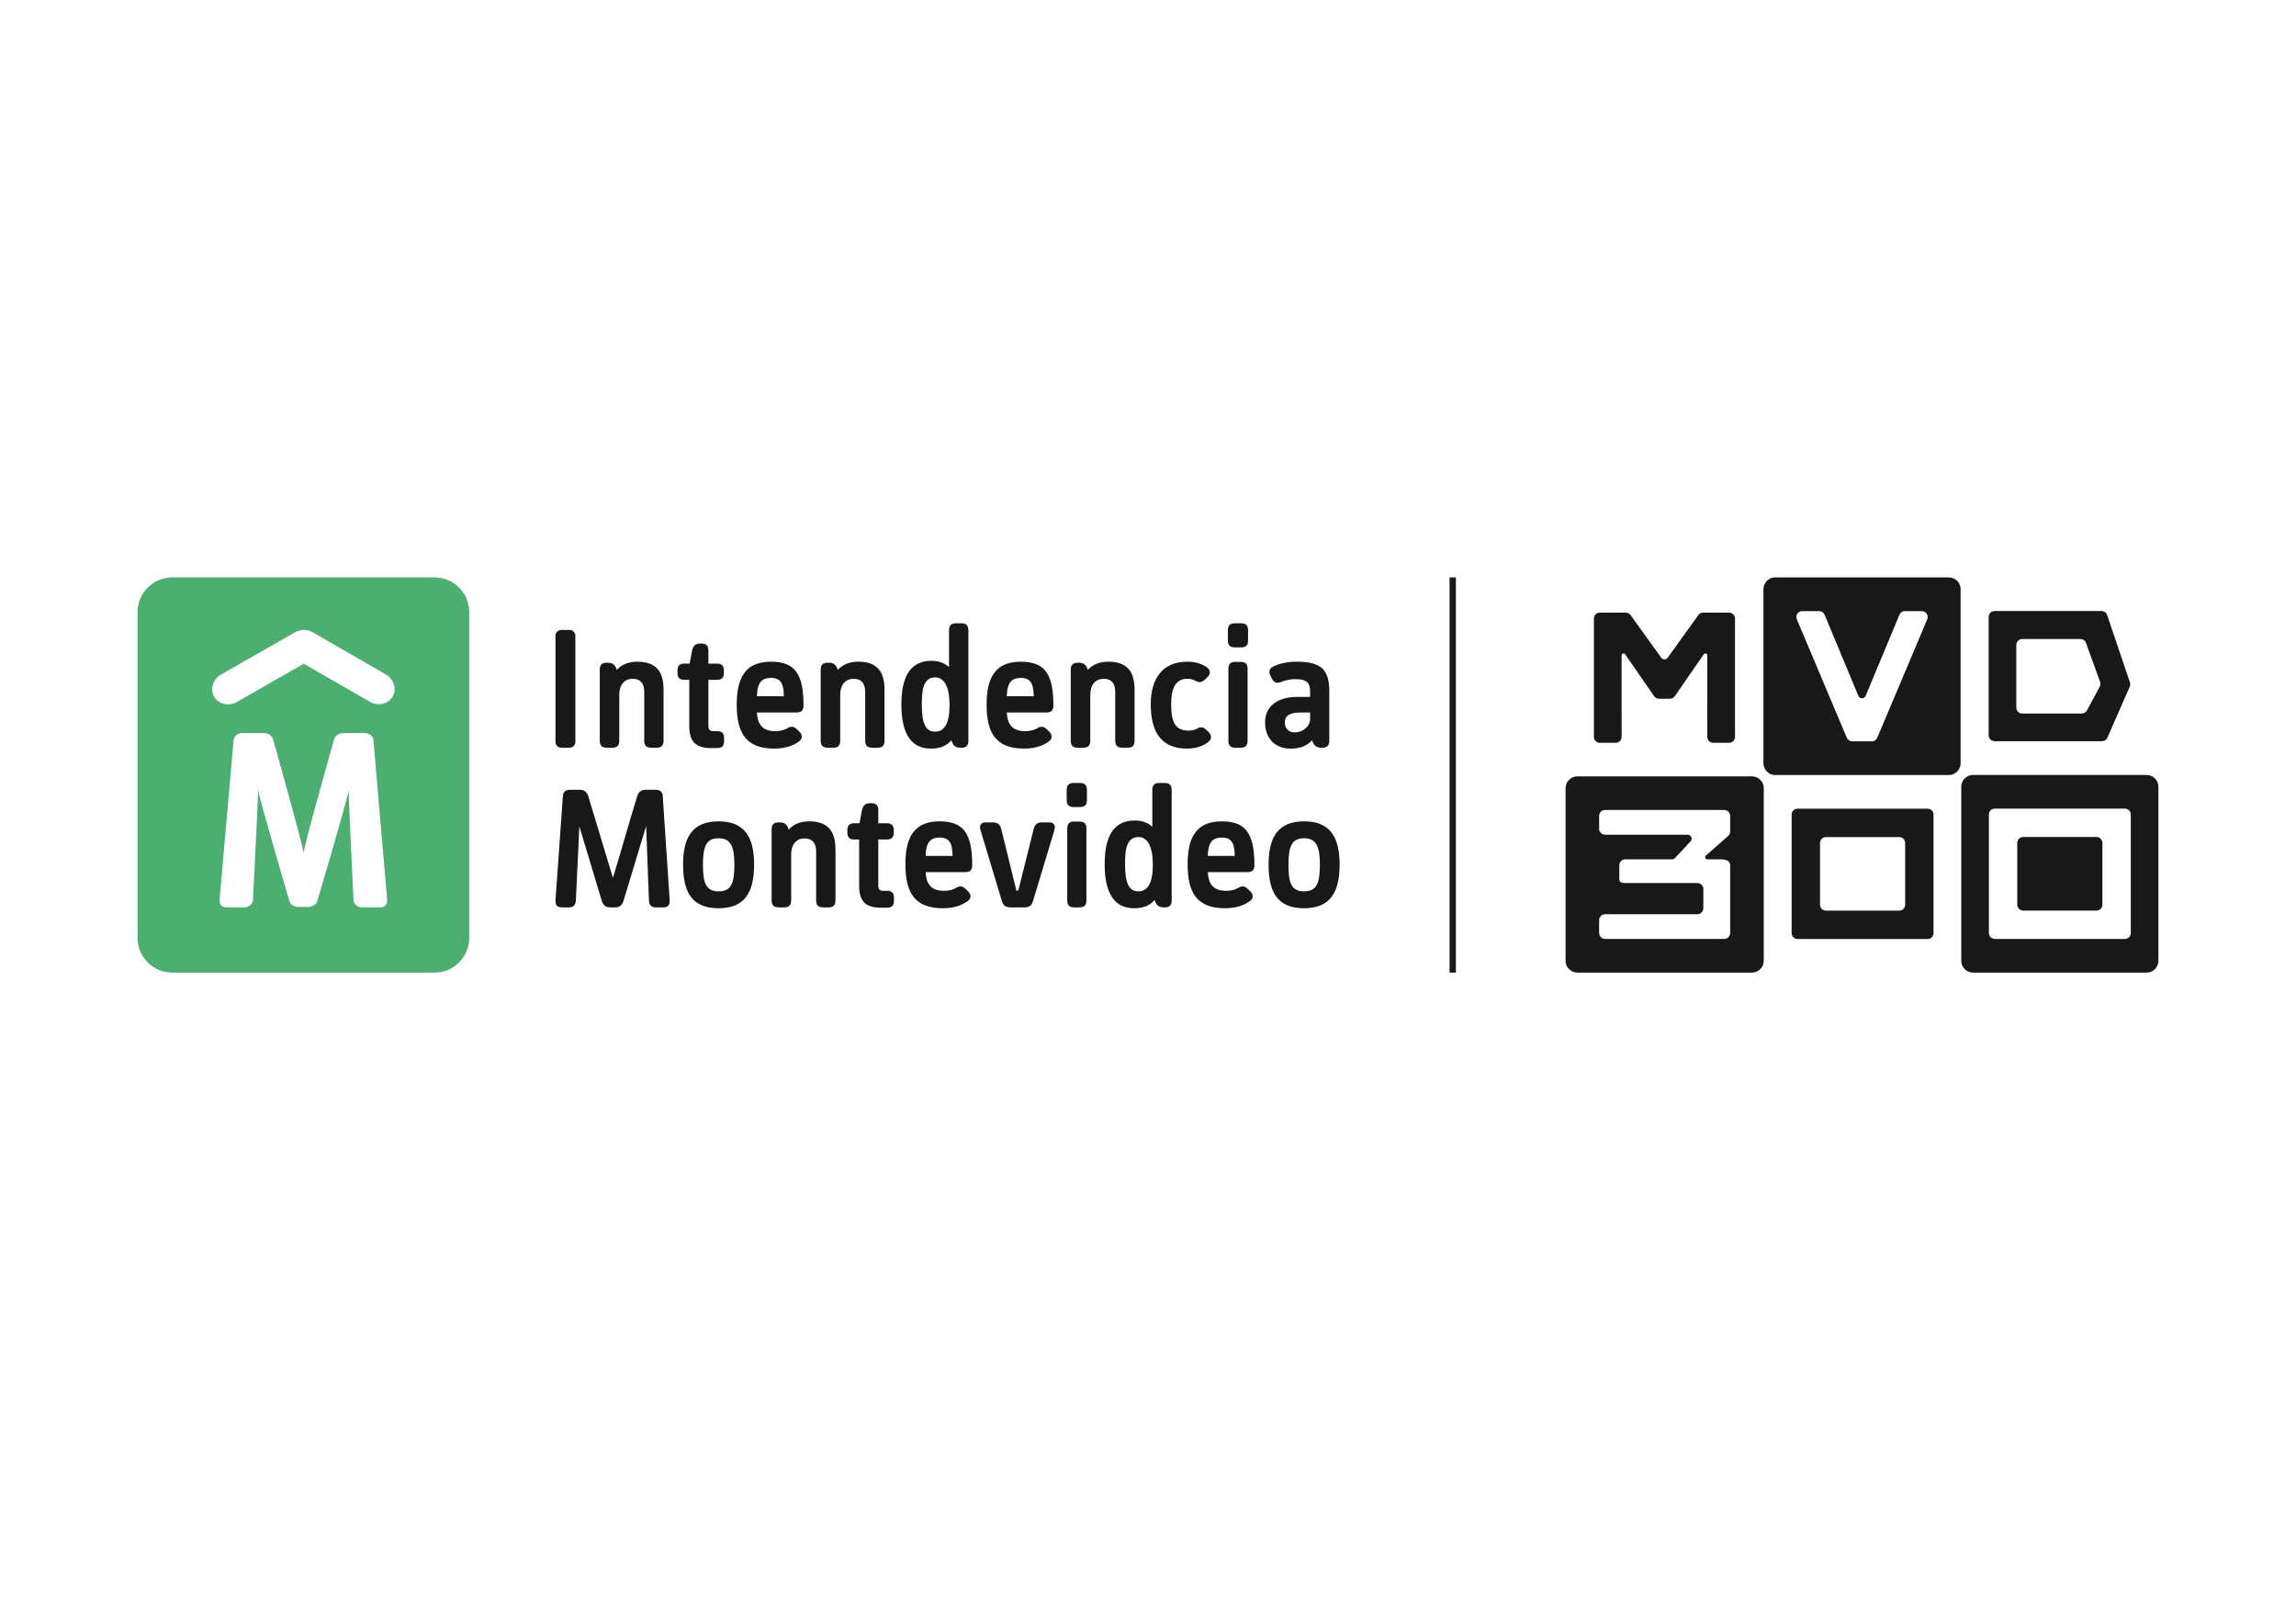 <?xml version="1.0" encoding="utf-8"?>
<!-- Generator: Adobe Illustrator 16.0.0, SVG Export Plug-In . SVG Version: 6.00 Build 0)  -->
<!DOCTYPE svg PUBLIC "-//W3C//DTD SVG 1.1//EN" "http://www.w3.org/Graphics/SVG/1.1/DTD/svg11.dtd">
<svg version="1.1" id="Capa_1" xmlns="http://www.w3.org/2000/svg" xmlns:xlink="http://www.w3.org/1999/xlink" x="0px" y="0px"
	 width="841.89px" height="595.275px" viewBox="0 0 841.89 595.275" enable-background="new 0 0 841.89 595.275"
	 xml:space="preserve">
<g>
	<path fill="#1A171B" d="M659.115,296.48c-1.193,0-2.163,0.966-2.163,2.159v43.454c0,1.198,0.97,2.164,2.163,2.164h47.703
		c1.193,0,2.159-0.966,2.159-2.164v-43.454c0-1.193-0.966-2.159-2.159-2.159H659.115z M698.575,331.691
		c0,1.193-0.97,2.161-2.162,2.161h-26.892c-1.193,0-2.16-0.968-2.16-2.161v-22.646c0-1.193,0.967-2.159,2.16-2.159h26.892
		c1.192,0,2.162,0.966,2.162,2.159V331.691z"/>
	<path fill="#1A171B" d="M650.94,284.142h63.644c2.391,0,4.328-1.94,4.328-4.333v-63.796c0-2.394-1.938-4.332-4.328-4.332H650.94
		c-2.387,0-4.323,1.938-4.323,4.332v63.796C646.617,282.202,648.553,284.142,650.94,284.142 M660.841,224.048h6.204
		c0.867,0,1.652,0.522,1.991,1.324l12.396,29.756c0.495,1.174,2.162,1.174,2.657,0l12.397-29.756
		c0.342-0.802,1.126-1.324,1.998-1.324h6.2c1.544,0,2.59,1.578,1.991,3.001l-18.322,43.404c-0.339,0.801-1.124,1.324-1.992,1.324
		h-7.198c-0.871,0-1.656-0.523-1.99-1.324l-18.323-43.404C658.25,225.626,659.297,224.048,660.841,224.048"/>
	<path fill="#1A171B" d="M731.349,271.732h39.405c0.859,0,1.638-0.509,1.981-1.295l8.191-18.689
		c0.217-0.494,0.239-1.049,0.068-1.561l-8.35-24.711c-0.295-0.878-1.122-1.471-2.048-1.471h-39.249
		c-1.193,0-2.159,0.969-2.159,2.162v43.403C729.19,270.763,730.156,271.732,731.349,271.732 M739.336,236.443
		c0-1.194,0.967-2.164,2.16-2.164h21.354c0.932,0,1.758,0.597,2.052,1.48l5.175,14.297c0.179,0.533,0.141,1.114-0.102,1.618
		l-4.706,8.684c-0.362,0.747-1.117,1.225-1.95,1.225h-21.823c-1.193,0-2.16-0.968-2.16-2.161V236.443z"/>
	<path fill="#1A171B" d="M586.611,272.32h5.836c1.193,0,2.16-0.971,2.16-2.164l-0.004-29.861c0-0.705,0.914-0.989,1.315-0.408
		l10.61,15.354c0.404,0.583,1.068,0.934,1.776,0.934h4.023c0.712,0,1.376-0.351,1.781-0.934l10.61-15.354
		c0.401-0.581,1.315-0.297,1.315,0.408l-0.005,29.861c0,1.193,0.968,2.164,2.162,2.164h5.836c1.193,0,2.162-0.971,2.162-2.164
		v-43.403c0-1.192-0.969-2.159-2.162-2.159h-9.533c-0.698,0-1.352,0.335-1.758,0.898l-11.248,15.653
		c-0.574,0.801-1.768,0.801-2.343,0l-11.25-15.653c-0.405-0.563-1.06-0.898-1.755-0.898h-9.531c-1.194,0-2.165,0.966-2.165,2.159
		v43.403C584.446,271.349,585.417,272.32,586.611,272.32"/>
	<path fill="#1A171B" d="M741.848,333.826h26.89c1.193,0,2.16-0.967,2.16-2.161v-22.646c0-1.193-0.967-2.159-2.16-2.159h-26.89
		c-1.193,0-2.164,0.966-2.164,2.159v22.646C739.684,332.86,740.655,333.826,741.848,333.826"/>
	<path fill="#1A171B" d="M723.471,356.574h63.644c2.391,0,4.324-1.941,4.324-4.333v-63.798c0-2.393-1.934-4.333-4.324-4.333h-63.644
		c-2.388,0-4.324,1.94-4.324,4.333v63.798C719.147,354.633,721.083,356.574,723.471,356.574 M729.279,298.614
		c0-1.193,0.97-2.163,2.164-2.163h47.7c1.194,0,2.161,0.969,2.161,2.163v43.458c0,1.193-0.967,2.16-2.161,2.16h-47.7
		c-1.194,0-2.164-0.967-2.164-2.16V298.614z"/>
	<path fill="#1A171B" d="M578.425,356.572h63.932c2.412,0,4.368-1.938,4.368-4.324v-63.309c0-2.387-1.956-4.321-4.368-4.321h-63.932
		c-2.412,0-4.365,1.934-4.365,4.321v63.309C574.06,354.633,576.013,356.572,578.425,356.572 M586.364,337.351
		c0-1.202,0.977-2.182,2.183-2.182h33.848c1.203,0,2.18-0.976,2.18-2.182v-7.063c0-1.206-0.977-2.183-2.183-2.183h-26.444
		c-1.206,0-2.183-0.185-2.183-1.392v-5.127c0-1.206,0.977-2.183,2.18-2.183h17.163c0.387,0,0.758-0.153,1.029-0.428l5.724-6.114
		c0.916-0.916,0.265-2.483-1.03-2.483h-30.283c-1.206,0-2.183-0.976-2.183-2.182v-4.691c0-1.207,0.903-2.181,2.11-2.181h0.072
		h43.689c1.205,0,2.182,0.975,2.182,2.181v5.705c0,0.578-0.229,1.137-0.639,1.544l-8.306,7.317
		c-0.487,0.493-0.141,1.332,0.553,1.332h4.829c1.205,0,3.563,0.182,3.563,2.183v24.819c0,1.206-0.977,2.183-2.179,2.183h-43.692
		c-1.206,0-2.183-0.977-2.183-2.183V337.351z"/>
	<path fill="#4DAE72" d="M159.358,211.678h-96.22c-7.113,0-12.688,5.839-12.688,12.593v119.728c0,6.752,5.574,12.572,12.688,12.572
		h96.22c7.11,0,12.68-5.82,12.68-12.572V224.271C172.038,217.517,166.468,211.678,159.358,211.678 M139.697,332.649h-7.013
		c-1.435,0-3.063-1.216-3.063-2.633c0,0-1.807-37.689-1.807-40.231c-0.461,3.58-11.425,40.375-11.425,40.375
		c-0.3,1.414-1.925,2.357-3.331,2.357h-3.692c-1.42,0-3.044-0.943-3.315-2.357c0,0-10.808-36.795-11.376-40.375
		c0,1.889-1.92,40.231-1.92,40.231c-0.101,1.417-1.612,2.633-3.042,2.633h-6.917c-1.434,0-2.367-1.216-2.286-2.633l5.143-58.627
		c0.078-1.413,1.61-2.637,3.023-2.637h8.134c1.428,0,3.044,0.948,3.322,2.362c0,0,10.871,38.295,11.168,41.61
		c0.274-3.21,11.208-41.61,11.208-41.61c0.285-1.414,1.907-2.362,3.322-2.362h8.069c1.419,0,2.95,1.224,3.033,2.637l5.046,58.627
		C142.051,331.433,141.116,332.649,139.697,332.649 M143.965,255.388c-1.624,2.773-5.384,3.605-8.393,1.867l-17.707-10.202
		c0-0.013-0.005-0.013-0.005-0.013l-6.475-3.717l-14.709,8.413h-0.021l-9.753,5.597c-3.022,1.721-6.775,0.859-8.37-1.903
		c-1.617-2.76-0.484-6.407,2.545-8.145l17.737-10.124l9.407-5.373c0.141-0.085,0.278-0.133,0.413-0.197
		c0.18-0.082,0.347-0.169,0.544-0.233c0.122-0.062,0.239-0.095,0.369-0.135c0.281-0.094,0.557-0.161,0.856-0.202
		c0.086-0.019,0.174-0.029,0.266-0.043c0.286-0.03,0.571-0.046,0.864-0.046c0.119,0,0.239,0.016,0.354,0.025
		c0.254,0.013,0.487,0.055,0.735,0.105c0.161,0.022,0.308,0.06,0.456,0.101c0.226,0.061,0.442,0.148,0.666,0.23
		c0.133,0.056,0.248,0.12,0.363,0.166c0.151,0.078,0.31,0.12,0.461,0.207l17.16,9.897c0,0,0.003,0.004,0.044,0.004l9.656,5.57
		C144.454,248.985,145.573,252.613,143.965,255.388"/>
	<path fill="#1A171B" d="M208.907,274.122h-3.101c-1.155,0-2.125-0.958-2.125-2.042v-39.027c0-1.151,0.97-2.116,2.125-2.116h3.101
		c1.094,0,2.063,0.965,2.063,2.116v39.027C210.969,273.165,210,274.122,208.907,274.122"/>
	<path fill="#1A171B" d="M238.805,274.122c-1.812,0-2.579-0.768-2.579-2.622v-17.849c0-2.875-1.229-4.792-4.26-4.792
		c-3.025,0-4.893,2.232-4.893,5.877v16.764c0,1.854-0.778,2.622-2.581,2.622h-1.937c-1.871,0-2.639-0.768-2.639-2.622v-25.976
		c0-1.788,0.768-2.558,2.639-2.558h0.323c1.613,0,2.58,0.642,3.159,2.241l0.125,0.383c1.811-1.982,4.386-3.005,7.422-3.005
		c6.769,0,9.729,3.327,9.729,10.293v18.623c0,1.854-0.77,2.622-2.572,2.622H238.805z"/>
	<path fill="#1A171B" d="M265.505,271.697c0,1.789-0.777,2.557-2.585,2.557h-2.061c-5.801,0-8.117-2.303-8.117-8.196V249.24h-1.747
		c-1.806,0-2.582-0.769-2.582-2.626v-0.705c0-1.85,0.776-2.62,2.582-2.62h1.868l0.97-4.99c0.386-1.667,1.287-2.364,2.965-2.364
		h0.376c1.813,0,2.576,0.763,2.576,2.554v4.8h3.104c1.807,0,2.582,0.77,2.582,2.62v0.705c0,1.857-0.775,2.626-2.582,2.626h-3.104
		v16.635c0,1.723,0.585,2.177,1.816,2.177h1.354c1.808,0,2.585,0.758,2.585,2.556V271.697z"/>
	<path fill="#1A171B" d="M287.418,255.254c-0.063-3.834-0.648-6.723-4.646-6.723c-3.28,0-5.097,1.412-5.22,6.723H287.418z
		 M292.061,261.205h-14.508c0.194,4.089,1.803,6.845,6.705,6.845c2.258,0,3.545-0.581,4.389-1.021
		c0.573-0.391,1.091-0.581,1.673-0.581c0.573,0,1.154,0.189,1.803,0.828l0.963,0.898c0.582,0.635,0.908,1.213,0.908,1.857
		c0,0.704-0.326,1.279-1.031,1.789c-1.034,0.773-3.875,2.626-9.031,2.626c-9.987,0-13.788-5.182-13.788-16.121
		c0-9.662,3.021-15.736,12.495-15.736c8.514,0,11.995,4.029,11.995,16.05C294.633,260.433,293.859,261.205,292.061,261.205"/>
	<path fill="#1A171B" d="M319.826,274.122c-1.81,0-2.584-0.768-2.584-2.622v-17.849c0-2.875-1.232-4.792-4.255-4.792
		c-3.03,0-4.897,2.232-4.897,5.877v16.764c0,1.854-0.778,2.622-2.576,2.622h-1.938c-1.873,0-2.641-0.768-2.641-2.622v-25.976
		c0-1.788,0.768-2.558,2.641-2.558h0.322c1.616,0,2.577,0.642,3.153,2.241l0.127,0.383c1.818-1.982,4.4-3.005,7.425-3.005
		c6.771,0,9.727,3.327,9.727,10.293v18.623c0,1.854-0.767,2.622-2.574,2.622H319.826z"/>
	<path fill="#1A171B" d="M342.958,248.341c-4.631,0-4.953,5.058-4.953,10.107c0,7.171,1.604,9.796,4.89,9.796
		c3.417,0,5.287-3.072,5.287-9.73C348.181,251.798,346.18,248.341,342.958,248.341 M347.993,231.13c0-1.853,0.775-2.622,2.575-2.622
		h1.938c1.803,0,2.581,0.769,2.581,2.622v40.434c0,1.794-0.778,2.56-2.581,2.56h-0.329c-1.665,0-2.642-0.701-3.152-2.235
		c-0.195-0.512,0,0.059-0.195-0.457c-1.87,2.111-4.261,3.013-7.477,3.013c-6.7,0-10.837-4.668-10.837-16.057
		c0-8.319,2.067-16.127,11.025-16.127c2.709,0,4.844,0.836,6.452,2.314V231.13z"/>
	<path fill="#1A171B" d="M379.036,255.254c-0.063-3.834-0.649-6.723-4.641-6.723c-3.277,0-5.097,1.412-5.221,6.723H379.036z
		 M383.68,261.205h-14.506c0.195,4.089,1.811,6.845,6.701,6.845c2.259,0,3.552-0.581,4.39-1.021
		c0.579-0.391,1.099-0.581,1.678-0.581c0.577,0,1.153,0.189,1.802,0.828l0.96,0.898c0.581,0.635,0.906,1.213,0.906,1.857
		c0,0.704-0.325,1.279-1.024,1.789c-1.033,0.773-3.877,2.626-9.031,2.626c-9.989,0-13.793-5.182-13.793-16.121
		c0-9.662,3.025-15.736,12.5-15.736c8.513,0,11.993,4.029,11.993,16.05C386.255,260.433,385.488,261.205,383.68,261.205"/>
	<path fill="#1A171B" d="M411.515,274.122c-1.817,0-2.585-0.768-2.585-2.622v-17.849c0-2.875-1.223-4.792-4.252-4.792
		c-3.032,0-4.899,2.232-4.899,5.877v16.764c0,1.854-0.778,2.622-2.581,2.622h-1.936c-1.872,0-2.641-0.768-2.641-2.622v-25.976
		c0-1.788,0.769-2.558,2.641-2.558h0.321c1.614,0,2.583,0.642,3.168,2.241l0.121,0.383c1.81-1.982,4.388-3.005,7.418-3.005
		c6.77,0,9.728,3.327,9.728,10.293v18.623c0,1.854-0.769,2.622-2.571,2.622H411.515z"/>
	<path fill="#1A171B" d="M442.515,244.63c0.722,0.516,1.102,1.155,1.102,1.858c0,0.7-0.38,1.283-0.967,1.855l-0.782,0.762
		c-0.704,0.643-1.283,0.967-1.927,0.967c-0.511,0-1.031-0.195-1.672-0.51c-0.715-0.387-1.615-0.706-2.907-0.706
		c-4.312,0-5.927,3.454-5.927,9.336c0,6.526,1.487,9.663,6.377,9.663c1.23,0,2.128-0.257,2.906-0.635
		c0.645-0.391,1.223-0.584,1.736-0.584c0.586,0,1.162,0.258,1.809,0.898l0.84,0.768c0.576,0.643,0.954,1.214,0.954,1.918
		c0,0.644-0.311,1.278-1.015,1.793c-0.9,0.769-3.29,2.429-7.802,2.429c-9.039,0-13.288-5.561-13.288-16.25
		c0-9.087,4.063-15.604,13.409-15.604C439.232,242.588,441.421,243.867,442.515,244.63"/>
	<path fill="#1A171B" d="M450.426,245.21c0-1.795,0.774-2.562,2.582-2.562h1.866c1.809,0,2.581,0.767,2.581,2.562v26.353
		c0,1.798-0.772,2.562-2.581,2.562h-1.866c-1.808,0-2.582-0.764-2.582-2.562V245.21z M450.232,231.132
		c0-1.853,0.771-2.624,2.574-2.624h2.263c1.806,0,2.572,0.771,2.572,2.624v3.578c0,1.866-0.767,2.625-2.572,2.625h-2.263
		c-1.803,0-2.574-0.758-2.574-2.625V231.132z"/>
	<path fill="#1A171B" d="M480.385,261.203h-3.282c-3.479,0-5.99,0.763-5.99,3.643c0,2.433,1.669,3.652,3.536,3.652
		c3.615,0,5.736-2.691,5.736-4.669V261.203z M481.097,271.376c-1.991,2.3-4.767,3.068-7.929,3.068c-5.476,0-9.287-3.582-9.287-9.598
		c0-6.264,5.043-9.347,11.674-9.347h4.512c0.198,0,0.318-0.06,0.318-0.183v-1.857c0-3.515-1.604-4.475-5.596-4.475
		c-2.267,0-4.199,0.705-4.968,1.016c-0.521,0.193-0.975,0.323-1.428,0.323c-0.832,0-1.477-0.518-1.993-1.47l-0.454-0.955v0.06
		c-0.322-0.57-0.504-1.085-0.504-1.599c0-0.894,0.443-1.533,1.475-2.044c1.672-0.773,4.512-1.729,8.439-1.729
		c8.195,0,12.064,2.241,12.064,10.62v18.296c0,1.857-0.778,2.623-2.645,2.623h-0.326c-1.611,0-2.578-0.706-3.148-2.237
		L481.097,271.376z"/>
	<path fill="#1A171B" d="M263.492,307.325c-4.508,0-5.739,2.941-5.739,9.662c0,6.901,1.158,9.787,5.739,9.787
		c4.583,0,5.799-2.886,5.799-9.787C269.291,310.267,267.877,307.325,263.492,307.325 M263.492,332.978
		c-9.802,0-13.024-5.945-13.024-15.99c0-9.857,3.292-15.868,13.024-15.868c9.735,0,13.021,6.011,13.021,15.868
		C276.512,327.032,273.167,332.978,263.492,332.978"/>
	<path fill="#1A171B" d="M301.831,332.661c-1.811,0-2.57-0.763-2.57-2.623v-17.854c0-2.874-1.238-4.799-4.263-4.799
		c-3.031,0-4.898,2.238-4.898,5.895v16.759c0,1.86-0.772,2.623-2.581,2.623h-1.938c-1.865,0-2.64-0.763-2.64-2.623v-25.978
		c0-1.79,0.774-2.557,2.64-2.557h0.329c1.608,0,2.575,0.635,3.155,2.241l0.127,0.383c1.812-1.989,4.384-3.009,7.42-3.009
		c6.768,0,9.729,3.324,9.729,10.303v18.616c0,1.86-0.772,2.623-2.575,2.623H301.831z"/>
	<path fill="#1A171B" d="M327.79,330.227c0,1.787-0.778,2.556-2.581,2.556h-2.063c-5.801,0-8.12-2.295-8.12-8.188v-16.824h-1.742
		c-1.798,0-2.582-0.766-2.582-2.629v-0.696c0-1.854,0.784-2.625,2.582-2.625h1.857l0.979-4.984c0.384-1.667,1.289-2.368,2.965-2.368
		h0.376c1.819,0,2.584,0.763,2.584,2.559v4.793h3.093c1.81,0,2.584,0.771,2.584,2.625v0.696c0,1.863-0.774,2.629-2.584,2.629h-3.093
		v16.636c0,1.726,0.586,2.175,1.809,2.175h1.356c1.803,0,2.581,0.761,2.581,2.561V330.227z"/>
	<path fill="#1A171B" d="M349.276,313.783c-0.065-3.833-0.645-6.717-4.637-6.717c-3.287,0-5.105,1.41-5.228,6.717H349.276z
		 M353.919,319.735h-14.508c0.197,4.097,1.801,6.847,6.705,6.847c2.256,0,3.545-0.58,4.388-1.023
		c0.574-0.383,1.088-0.573,1.672-0.573c0.576,0,1.158,0.19,1.808,0.829l0.958,0.903c0.589,0.628,0.917,1.209,0.917,1.844
		c0,0.708-0.328,1.286-1.038,1.794c-1.04,0.768-3.869,2.62-9.032,2.62c-9.993,0-13.797-5.184-13.797-16.115
		c0-9.663,3.036-15.737,12.504-15.737c8.514,0,11.997,4.023,11.997,16.05C356.493,318.964,355.718,319.735,353.919,319.735"/>
	<path fill="#1A171B" d="M372.726,326.64l0.705-0.316l5.612-22.455c0.448-1.654,1.354-2.368,3.029-2.368h2.516
		c1.476,0,2.189,0.578,2.189,1.798c0,0.315-0.059,0.638-0.193,0.953h0.068l-7.877,26.104v-0.062
		c-0.373,1.605-1.35,2.368-3.019,2.368h-5.287c-1.685,0-2.709-0.763-3.097-2.368v0.062l-7.867-26.104
		c-0.125-0.315-0.125-0.638-0.125-0.896c0-1.277,0.638-1.855,2.184-1.855h2.52c1.676,0,2.585,0.771,3.038,2.368L372.726,326.64z"/>
	<path fill="#1A171B" d="M391.334,303.745c0-1.794,0.776-2.56,2.579-2.56h1.867c1.805,0,2.588,0.766,2.588,2.56v26.356
		c0,1.794-0.783,2.56-2.588,2.56h-1.867c-1.803,0-2.579-0.766-2.579-2.56V303.745z M391.137,289.666c0-1.851,0.775-2.62,2.579-2.62
		h2.263c1.81,0,2.569,0.769,2.569,2.62v3.583c0,1.864-0.76,2.621-2.569,2.621h-2.263c-1.804,0-2.579-0.757-2.579-2.621V289.666z"/>
	<path fill="#1A171B" d="M417.496,306.872c-4.636,0-4.966,5.063-4.966,10.115c0,7.16,1.614,9.789,4.905,9.789
		c3.413,0,5.287-3.073,5.287-9.729C422.722,310.327,420.724,306.872,417.496,306.872 M422.524,289.669
		c0-1.856,0.782-2.625,2.586-2.625h1.93c1.803,0,2.582,0.77,2.582,2.625v40.433c0,1.794-0.779,2.556-2.582,2.556h-0.325
		c-1.672,0-2.643-0.705-3.156-2.239c-0.191-0.504,0,0.069-0.191-0.45c-1.876,2.115-4.26,3.007-7.479,3.007
		c-6.711,0-10.832-4.666-10.832-16.055c0-8.315,2.065-16.12,11.02-16.12c2.712,0,4.847,0.832,6.448,2.303V289.669z"/>
	<path fill="#1A171B" d="M452.743,313.783c-0.069-3.833-0.644-6.717-4.643-6.717c-3.284,0-5.096,1.41-5.224,6.717H452.743z
		 M457.385,319.735h-14.509c0.197,4.097,1.813,6.847,6.711,6.847c2.259,0,3.541-0.58,4.384-1.023
		c0.584-0.383,1.091-0.573,1.679-0.573c0.575,0,1.158,0.19,1.799,0.829l0.965,0.903c0.587,0.628,0.909,1.209,0.909,1.844
		c0,0.708-0.322,1.286-1.034,1.794c-1.034,0.768-3.863,2.62-9.027,2.62c-9.994,0-13.788-5.184-13.788-16.115
		c0-9.663,3.024-15.737,12.496-15.737c8.507,0,11.994,4.023,11.994,16.05C459.963,318.964,459.185,319.735,457.385,319.735"/>
	<path fill="#1A171B" d="M478.171,307.325c-4.502,0-5.727,2.941-5.727,9.662c0,6.901,1.16,9.787,5.727,9.787
		c4.59,0,5.805-2.886,5.805-9.787C483.976,310.267,482.566,307.325,478.171,307.325 M478.171,332.978
		c-9.79,0-13.013-5.945-13.013-15.99c0-9.857,3.29-15.868,13.013-15.868c9.742,0,13.029,6.011,13.029,15.868
		C491.201,327.032,487.853,332.978,478.171,332.978"/>
	<path fill="#1A171B" d="M245.553,330.038v0.262c0,1.652-0.723,2.361-2.454,2.361h-2.511c-1.742,0-2.524-0.773-2.63-2.553
		l-1.033-27.277l-8.329,27.528c-0.507,1.593-1.473,2.302-3.151,2.302h-1.609c-1.665,0-2.639-0.709-3.15-2.302l-8.247-27.396
		l-1.287,27.146c-0.133,1.779-0.906,2.553-2.651,2.553h-2.38c-1.735,0-2.438-0.709-2.438-2.361v-0.262l2.691-37.932
		c0.081-1.787,0.897-2.557,2.708-2.557h3.547c1.604,0,2.57,0.77,3.077,2.369l9.037,29.909c3.145-10.156,5.75-19.819,8.909-29.909
		c0.495-1.599,1.456-2.369,3.071-2.369h3.61c1.797,0,2.629,0.77,2.694,2.557L245.553,330.038z"/>
	<rect x="531.515" y="211.678" fill="#1A171B" width="2.319" height="144.894"/>
</g>
</svg>
